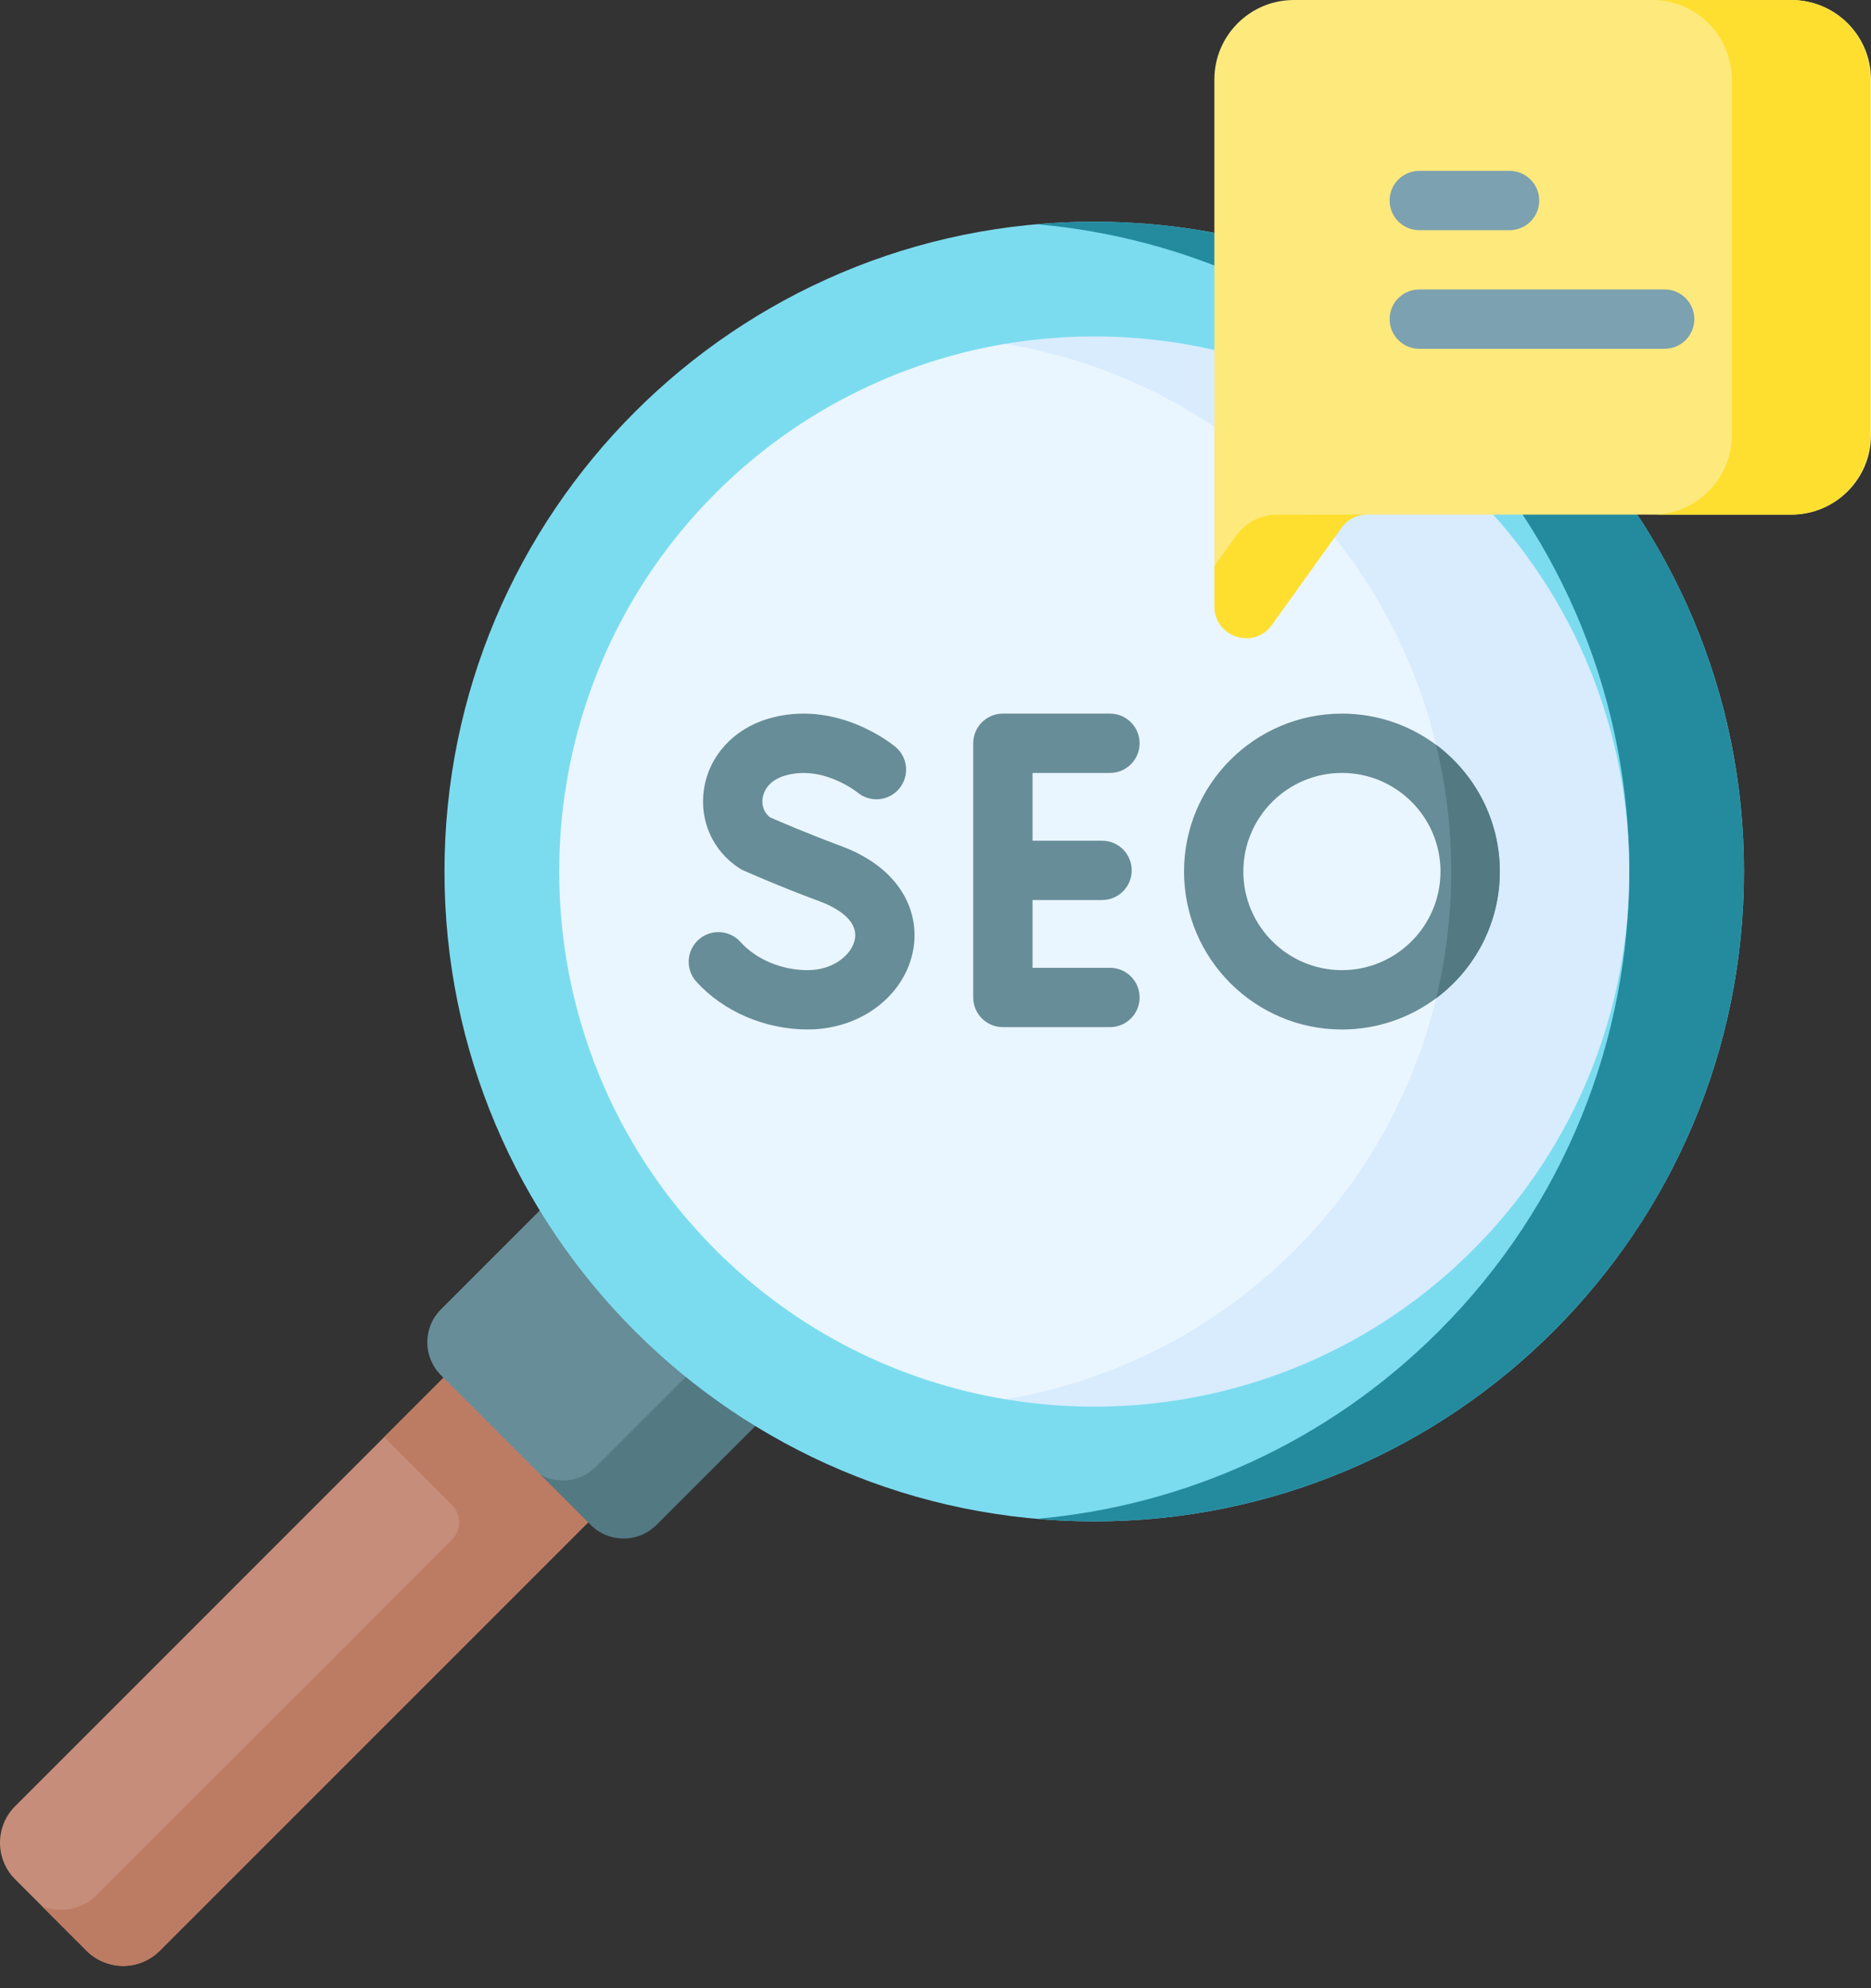 <svg width="64" height="68" viewBox="0 0 64 68" fill="none" xmlns="http://www.w3.org/2000/svg">
<rect x="0" y="0" width="64" height="68" fill="#333333" stroke="none"/>
<path d="M21.601 50.583L16.655 45.637L0.519 61.774C-0.173 62.465 -0.173 63.586 0.519 64.278L2.96 66.719C3.652 67.411 4.773 67.411 5.464 66.719L21.601 50.583Z" fill="#C68D7A"/>
<path d="M16.656 45.637L13.141 49.151L15.455 51.465C15.787 51.798 15.787 52.336 15.455 52.669L3.319 64.804C2.814 65.309 2.081 65.444 1.452 65.211L2.961 66.72C3.652 67.411 4.773 67.411 5.465 66.72L21.602 50.583L16.656 45.637Z" fill="#BC7C63"/>
<path d="M18.488 50.439L15.082 47.032C14.461 46.411 14.461 45.404 15.082 44.784L19.593 40.272L26.965 47.645L20.737 50.439C20.116 51.059 19.109 51.059 18.488 50.439Z" fill="#678D98"/>
<path d="M20.38 50.171C19.868 50.683 19.093 50.772 18.489 50.439L20.207 52.156C20.828 52.777 21.834 52.777 22.455 52.156L26.966 47.645L24.936 45.614L20.38 50.171Z" fill="#537983"/>
<path d="M37.43 52.034C49.705 52.034 59.655 42.083 59.655 29.808C59.655 17.534 49.705 7.583 37.43 7.583C25.155 7.583 15.204 17.534 15.204 29.808C15.204 42.083 25.155 52.034 37.43 52.034Z" fill="#7CDCEF"/>
<path d="M53.146 14.093C48.306 9.253 41.791 7.113 35.468 7.67C40.485 8.113 45.381 10.252 49.221 14.093C57.901 22.772 57.901 36.845 49.221 45.524C45.381 49.365 40.485 51.504 35.468 51.947C41.791 52.504 48.306 50.364 53.146 45.524C61.825 36.845 61.825 22.772 53.146 14.093Z" fill="#248B9F"/>
<path d="M24.483 42.756C17.344 35.617 17.344 24 24.483 16.861C27.27 14.075 30.767 12.371 34.385 11.76C34.385 11.76 43.063 12.509 47.416 16.861C54.555 24 54.555 35.617 47.416 42.756C43.07 47.101 34.385 47.857 34.385 47.857C30.756 47.25 27.277 45.549 24.483 42.756Z" fill="#EAF6FF"/>
<path d="M50.377 16.861C46.032 12.516 40.028 10.816 34.385 11.76C38.013 12.367 41.493 14.068 44.287 16.861C51.426 24 51.426 35.617 44.287 42.756C41.493 45.549 38.013 47.25 34.385 47.857C40.028 48.801 46.032 47.101 50.377 42.756C57.516 35.617 57.516 24 50.377 16.861Z" fill="#D8ECFE"/>
<path d="M64 2.718V14.883C64 16.383 62.783 17.601 61.282 17.601H46.764C46.417 17.601 44.874 17.767 44.672 18.05L41.539 19.363V2.718C41.539 1.218 42.757 0 44.257 0H61.282C62.783 0 64 1.218 64 2.718Z" fill="#FEE97D"/>
<path d="M46.764 17.601C46.417 17.601 46.091 17.767 45.89 18.05L43.508 21.374C42.892 22.231 41.539 21.796 41.539 20.741V19.363L42.294 18.311C42.613 17.866 43.126 17.602 43.674 17.602L46.764 17.601Z" fill="#FEDF30"/>
<path d="M61.257 0.001H56.52C58.021 0.001 59.237 1.218 59.237 2.719V14.883C59.237 16.384 58.021 17.601 56.52 17.601H61.257C62.759 17.601 63.975 16.384 63.975 14.883V2.719C63.975 1.218 62.759 0.001 61.257 0.001Z" fill="#FEDF30"/>
<path d="M51.637 7.873H48.549C47.988 7.873 47.534 7.419 47.534 6.859C47.534 6.298 47.988 5.844 48.549 5.844H51.637C52.197 5.844 52.651 6.298 52.651 6.859C52.651 7.419 52.197 7.873 51.637 7.873Z" fill="#7CA1B1"/>
<path d="M56.942 11.929H48.549C47.988 11.929 47.534 11.475 47.534 10.914C47.534 10.354 47.988 9.9 48.549 9.9H56.942C57.502 9.9 57.956 10.354 57.956 10.914C57.956 11.475 57.502 11.929 56.942 11.929Z" fill="#7CA1B1"/>
<path d="M37.968 26.436C38.528 26.436 38.982 25.982 38.982 25.422C38.982 24.861 38.528 24.407 37.968 24.407H34.305C33.744 24.407 33.29 24.861 33.29 25.422V34.115C33.29 34.676 33.744 35.13 34.305 35.13H37.968C38.528 35.13 38.982 34.676 38.982 34.115C38.982 33.555 38.528 33.101 37.968 33.101H35.319V30.783H37.697C38.258 30.783 38.712 30.329 38.712 29.768C38.712 29.208 38.258 28.754 37.697 28.754H35.319V26.436H37.968V26.436Z" fill="#678D98"/>
<path d="M28.743 28.926C27.651 28.523 26.636 28.084 26.339 27.954C26.059 27.736 26.068 27.428 26.086 27.301C26.111 27.131 26.233 26.714 26.841 26.531C28.122 26.145 29.301 27.079 29.332 27.104C29.761 27.46 30.397 27.404 30.756 26.976C31.117 26.547 31.062 25.907 30.633 25.547C30.551 25.478 28.61 23.878 26.256 24.588C25.076 24.943 24.241 25.872 24.077 27.012C23.924 28.08 24.387 29.107 25.285 29.692C25.33 29.722 25.377 29.747 25.426 29.769C25.476 29.792 26.682 30.328 28.04 30.829C28.444 30.978 29.37 31.402 29.243 32.115C29.149 32.639 28.52 33.181 27.63 33.181C26.735 33.181 25.873 32.819 25.324 32.213C24.948 31.798 24.306 31.766 23.891 32.143C23.476 32.519 23.444 33.161 23.82 33.576C24.747 34.599 26.172 35.21 27.63 35.21C29.439 35.21 30.957 34.058 31.241 32.472C31.453 31.282 30.909 29.725 28.743 28.926Z" fill="#678D98"/>
<path d="M49.127 25.477C48.227 24.806 47.111 24.407 45.903 24.407C42.924 24.407 40.501 26.83 40.501 29.809C40.501 32.786 42.924 35.211 45.903 35.211C47.111 35.211 48.227 34.811 49.127 34.14C50.447 33.154 51.303 31.579 51.303 29.808C51.303 28.038 50.447 26.463 49.127 25.477ZM45.903 33.181C44.043 33.181 42.53 31.668 42.53 29.809C42.53 27.948 44.043 26.436 45.903 26.436C47.762 26.436 49.274 27.948 49.274 29.809C49.274 31.668 47.762 33.181 45.903 33.181Z" fill="#678D98"/>
<path d="M51.303 29.809C51.303 31.579 50.446 33.154 49.126 34.141C49.813 31.297 49.813 28.32 49.126 25.477C50.446 26.463 51.303 28.038 51.303 29.809Z" fill="#537983"/>
</svg>
